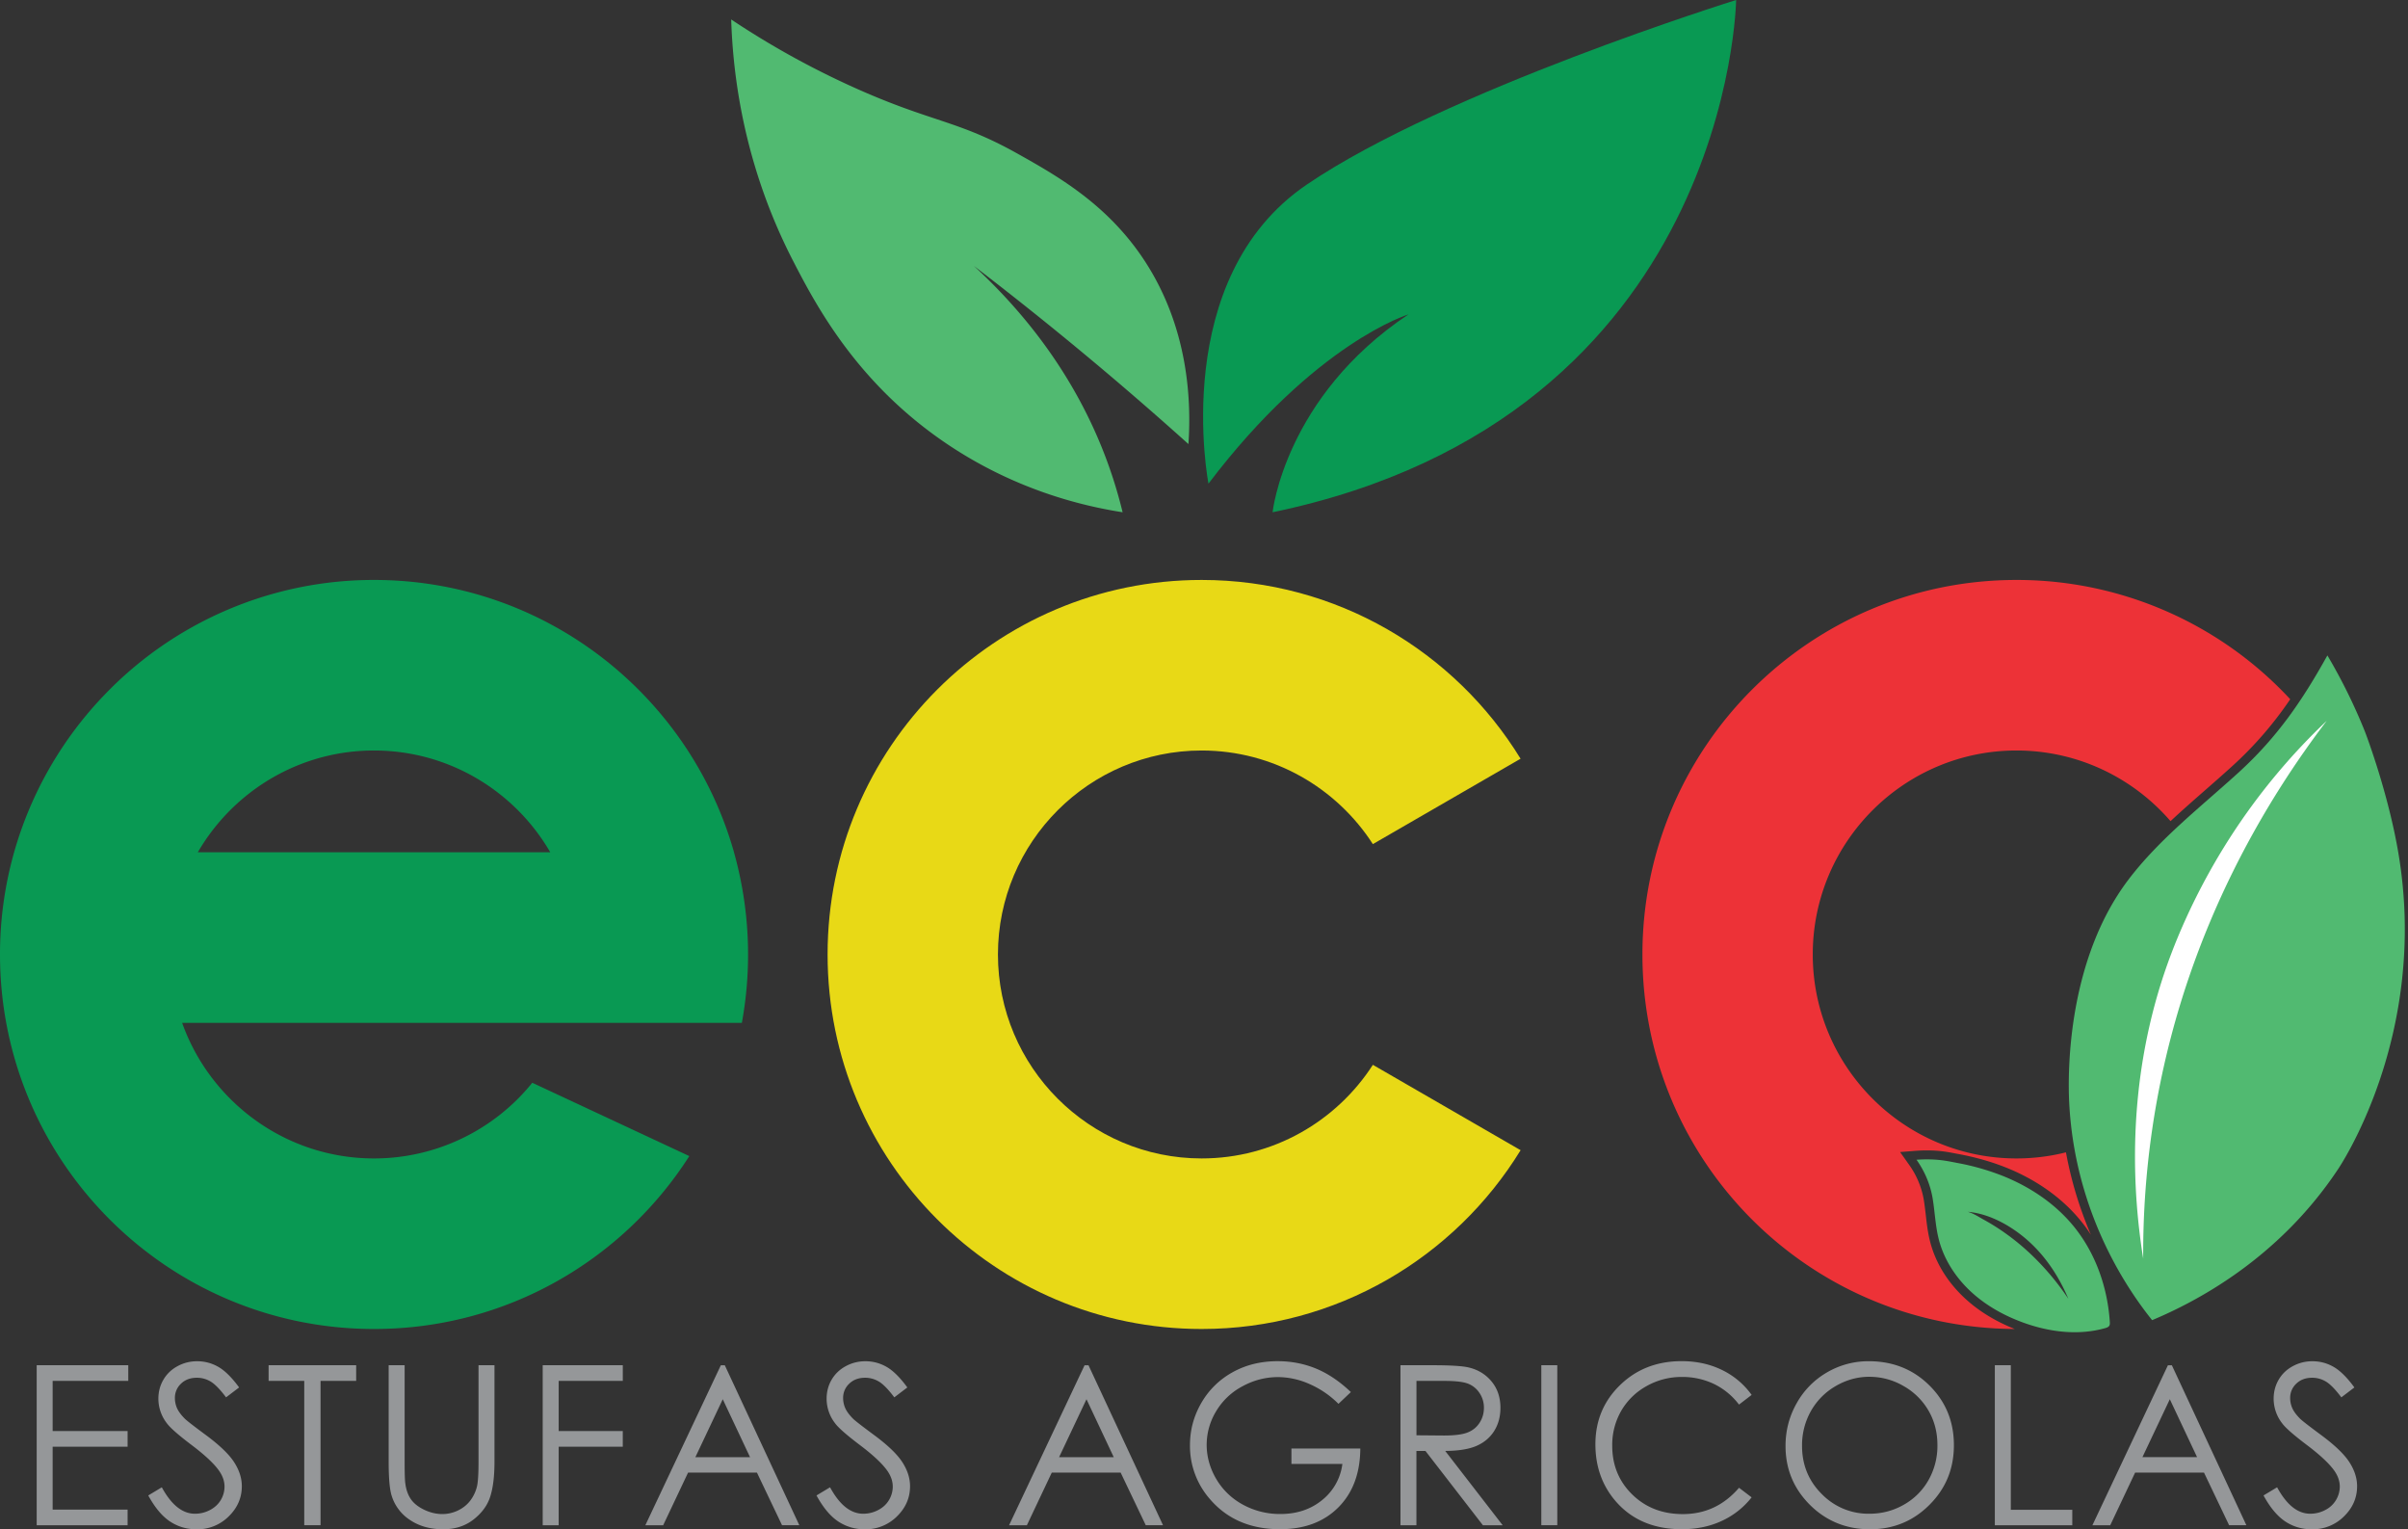 <svg width="126" height="80" fill="none" xmlns="http://www.w3.org/2000/svg"><rect width="100%" height="100%" fill="#333333" stroke="none"/><g clip-path="url(#clip0_107_592)"><path d="M1.92 71.418h4.792v.82H2.755v2.624h3.922v.819H2.755v3.29h3.922v.819H1.92v-8.372zm5.837 6.812l.71-.427c.502.922 1.079 1.383 1.734 1.383.28 0 .544-.065.79-.196.247-.13.435-.306.564-.525a1.36 1.36 0 00.193-.7c0-.28-.095-.555-.284-.826-.261-.372-.738-.819-1.432-1.343-.697-.527-1.131-.908-1.301-1.143a2.094 2.094 0 01-.444-1.28c0-.365.087-.697.262-.996.175-.3.42-.536.736-.708.317-.173.66-.26 1.032-.26.394 0 .763.098 1.106.294.343.195.707.555 1.089 1.077l-.683.518c-.314-.417-.583-.692-.804-.825a1.386 1.386 0 00-.725-.2c-.338 0-.614.102-.827.308a1.005 1.005 0 00-.321.757c0 .182.037.358.113.53.077.171.215.356.416.557.11.106.47.385 1.08.836.723.535 1.22 1.01 1.49 1.429.269.418.403.836.403 1.257 0 .607-.23 1.134-.691 1.583a2.323 2.323 0 01-1.68.671c-.507 0-.968-.136-1.381-.406-.413-.271-.794-.725-1.143-1.363l-.002-.002zm6.298-5.992v-.82h4.582v.82h-1.864v7.55h-.853v-7.55h-1.865zm6.282-.82h.836v5.053c0 .6.012.973.034 1.121.041.33.139.606.29.828.151.222.385.407.699.558.314.15.63.225.949.225.277 0 .542-.059.796-.176.253-.118.466-.28.637-.49a2.01 2.01 0 00.375-.757c.056-.213.086-.65.086-1.309v-5.053h.835v5.053c0 .748-.073 1.351-.22 1.813-.145.461-.437.861-.874 1.203-.438.342-.968.512-1.59.512-.674 0-1.252-.161-1.733-.484a2.332 2.332 0 01-.966-1.28c-.102-.327-.154-.915-.154-1.765v-5.053.001zm8.061 0h4.19v.82h-3.355v2.624h3.354v.819h-3.354v4.109h-.836v-8.372zm9.527 0l3.9 8.37h-.904l-1.314-2.754h-3.603L34.7 79.79h-.933l3.951-8.37h.206zm-.106 1.779l-1.433 3.03h2.86l-1.427-3.03zm4.904 5.033l.71-.427c.501.922 1.078 1.383 1.734 1.383.28 0 .544-.065.79-.196.247-.13.434-.306.563-.525a1.36 1.36 0 00.194-.7c0-.28-.095-.555-.284-.826-.261-.372-.739-.819-1.432-1.343-.698-.527-1.132-.908-1.302-1.143a2.093 2.093 0 01-.443-1.28c0-.365.087-.697.261-.996.175-.3.42-.536.737-.708.317-.173.66-.26 1.032-.26.394 0 .762.098 1.106.294.343.195.706.555 1.088 1.077l-.682.518c-.314-.417-.583-.692-.805-.825a1.386 1.386 0 00-.724-.2c-.338 0-.614.102-.827.308a1.005 1.005 0 00-.322.757c0 .182.038.358.114.53.076.171.215.356.415.557.11.106.47.385 1.08.836.724.535 1.22 1.01 1.49 1.429.27.418.403.836.403 1.257 0 .607-.23 1.134-.69 1.583a2.323 2.323 0 01-1.68.671c-.508 0-.969-.136-1.382-.406-.412-.271-.793-.725-1.142-1.363l-.002-.002zm14.233-6.812l3.9 8.37h-.903l-1.315-2.754h-3.603l-1.303 2.755H52.8l3.951-8.37h.205zm-.105 1.779l-1.433 3.03h2.859l-1.426-3.03zm13.833-.374l-.648.614a4.943 4.943 0 00-1.532-1.043 4.116 4.116 0 00-1.623-.356c-.656 0-1.28.16-1.873.484a3.503 3.503 0 00-1.378 1.311 3.387 3.387 0 00-.49 1.75c0 .613.17 1.227.506 1.794a3.59 3.59 0 001.398 1.338A4.02 4.02 0 0067 79.2c.86 0 1.588-.243 2.183-.73a2.88 2.88 0 001.058-1.888h-2.666v-.808h3.604c-.008 1.294-.391 2.32-1.151 3.082-.76.76-1.777 1.14-3.05 1.14-1.546 0-2.77-.526-3.672-1.58a4.21 4.21 0 01-1.04-2.817c0-.792.199-1.53.597-2.214a4.243 4.243 0 011.637-1.602c.693-.385 1.478-.577 2.354-.577.708 0 1.376.128 2 .384.626.256 1.236.667 1.831 1.231v.001zm2.598-1.405h1.666c.928 0 1.557.038 1.887.114.496.114.9.358 1.21.733.31.374.466.834.466 1.381 0 .456-.107.857-.322 1.203-.214.345-.52.606-.918.783-.398.176-.948.266-1.649.27l3.007 3.888h-1.034l-3.007-3.887h-.473v3.887h-.835v-8.37l.002-.002zm.835.82v2.845l1.44.012c.559 0 .972-.053 1.239-.16.267-.106.476-.275.626-.51.15-.233.225-.493.225-.782a1.35 1.35 0 00-.227-.766 1.26 1.26 0 00-.598-.492c-.246-.098-.657-.147-1.23-.147h-1.475zm6.533-.82h.836v8.37h-.836v-8.37zm11.005 1.553l-.66.506a3.616 3.616 0 00-1.31-1.079 3.838 3.838 0 00-1.68-.367 3.71 3.71 0 00-1.852.481 3.453 3.453 0 00-1.322 1.292 3.568 3.568 0 00-.47 1.823c0 1.02.35 1.872 1.05 2.555.698.682 1.58 1.023 2.645 1.023 1.172 0 2.151-.459 2.94-1.377l.659.501a4.228 4.228 0 01-1.561 1.232c-.624.29-1.32.435-2.09.435-1.462 0-2.616-.487-3.461-1.462-.709-.823-1.063-1.818-1.063-2.982 0-1.226.43-2.257 1.288-3.093.858-.835 1.934-1.255 3.226-1.255.781 0 1.486.156 2.115.464a4.101 4.101 0 011.546 1.301v.002zm6.125-1.763c1.267 0 2.327.423 3.18 1.27.853.846 1.279 1.887 1.279 3.123 0 1.236-.425 2.265-1.277 3.118-.851.854-1.89 1.281-3.114 1.281s-2.287-.425-3.14-1.275c-.853-.85-1.279-1.878-1.279-3.084 0-.804.195-1.55.583-2.236a4.234 4.234 0 011.59-1.614 4.276 4.276 0 012.18-.583h-.002zm.038.814c-.62 0-1.206.162-1.76.483a3.472 3.472 0 00-1.298 1.305 3.636 3.636 0 00-.467 1.828c0 .994.345 1.834 1.034 2.52a3.404 3.404 0 002.49 1.028c.65 0 1.251-.157 1.804-.473a3.38 3.38 0 001.292-1.292 3.63 3.63 0 00.464-1.822c0-.668-.154-1.266-.464-1.802a3.47 3.47 0 00-1.306-1.29 3.53 3.53 0 00-1.788-.484l-.001-.001zm6.564-.604h.835v7.563h3.217v.808h-4.053v-8.37h.001zm9.261 0l3.9 8.37h-.903l-1.315-2.754h-3.603l-1.303 2.755h-.933l3.952-8.37h.205zm-.106 1.779l-1.433 3.03h2.86l-1.427-3.03zm4.903 5.033l.711-.427c.5.922 1.077 1.383 1.733 1.383.28 0 .544-.065.79-.196a1.384 1.384 0 00.757-1.225c0-.28-.095-.555-.284-.826-.261-.372-.739-.819-1.432-1.343-.698-.527-1.132-.908-1.302-1.143a2.097 2.097 0 01-.443-1.28c0-.365.087-.697.261-.996.175-.3.42-.536.737-.708.317-.173.66-.26 1.032-.26.394 0 .762.098 1.106.294.344.196.706.555 1.089 1.077l-.683.518c-.314-.417-.583-.692-.805-.825a1.383 1.383 0 00-.724-.2c-.338 0-.614.102-.827.308a1.004 1.004 0 00-.322.757c0 .182.038.358.114.53.076.171.215.356.415.557.111.106.471.385 1.08.836.724.535 1.22 1.01 1.49 1.429.269.417.403.836.403 1.257 0 .607-.229 1.134-.69 1.583a2.324 2.324 0 01-1.68.671c-.508 0-.969-.136-1.381-.406-.413-.271-.795-.725-1.143-1.363l-.002-.002z" fill="#959799"/><path d="M105.514 30.338c-10.81 0-19.573 8.772-19.573 19.592 0 10.819 8.715 19.544 19.484 19.592-1.035-.41-1.924-.961-2.647-1.639-.89-.836-1.509-1.85-1.785-2.935-.12-.466-.174-.936-.225-1.39-.035-.293-.066-.57-.113-.845a4.444 4.444 0 00-.754-1.773l-.478-.675.824-.064a7.756 7.756 0 011.021-.008c.431.026.772.092 1.073.151l.152.028c.861.161 1.673.39 2.416.682 1.587.624 2.939 1.571 3.911 2.74.211.252.407.52.588.8a20.202 20.202 0 01-1.306-4.313 10.58 10.58 0 01-2.588.319c-5.878 0-10.66-4.786-10.66-10.67 0-5.885 4.782-10.67 10.66-10.67 3.216 0 6.105 1.434 8.06 3.696.6-.559 1.216-1.099 1.825-1.632.458-.401.933-.817 1.388-1.231a19.333 19.333 0 003.05-3.515 19.51 19.51 0 00-14.323-6.24z" fill="#ED3237"/><path d="M38.407 44.584c-2.325-8.221-9.877-14.246-18.835-14.246a19.508 19.508 0 00-14.105 6.01 19.596 19.596 0 00-4.572 7.71A19.58 19.58 0 000 49.93c0 10.82 8.762 19.592 19.572 19.592 6.93 0 13.02-3.605 16.497-9.045l-8.217-3.836a10.637 10.637 0 01-8.28 3.959c-4.624 0-8.57-2.963-10.042-7.093h29.288a19.781 19.781 0 00-.412-8.922zm-28.056 0a10.733 10.733 0 014.133-4.028 10.58 10.58 0 015.088-1.296c3.933 0 7.375 2.143 9.221 5.324H10.351z" fill="#099953"/><path d="M71.836 55.703c-1.899 2.945-5.205 4.897-8.96 4.897-5.876 0-10.658-4.786-10.658-10.67 0-5.885 4.782-10.67 10.659-10.67 3.754 0 7.06 1.953 8.959 4.897l7.729-4.467c-3.442-5.61-9.628-9.352-16.688-9.352-10.81 0-19.573 8.772-19.573 19.592 0 10.819 8.763 19.592 19.573 19.592 7.06 0 13.247-3.743 16.69-9.353l-7.731-4.466z" fill="#E8D916"/><path d="M63.234 25.298s-2.095-10.73 5.15-15.647C75.63 4.735 90.844 0 90.844 0s-.299 21.82-24.255 26.797c0 0 .639-6.034 7.107-10.35 0 0-4.87 1.479-10.46 8.851h-.002z" fill="#099953"/><path d="M38.26 1.019c.09 2.887.646 7.592 3.234 12.62 1.216 2.36 3.336 6.36 7.935 9.501 3.635 2.482 7.207 3.329 9.312 3.657a24.343 24.343 0 00-.778-2.578c-1.73-4.759-4.634-8.13-7.007-10.31a185.423 185.423 0 0111.23 9.321c.144-2.109.064-6.096-2.396-9.742-1.93-2.861-4.514-4.31-6.557-5.456-3.146-1.764-4.492-1.622-8.595-3.477a44.479 44.479 0 01-6.378-3.537v.001zm72.138 68.143c-.119-1.836-.762-3.656-1.938-5.068-.979-1.177-2.299-2.043-3.722-2.603a12.857 12.857 0 00-2.331-.657c-.328-.062-.695-.144-1.167-.173a7.09 7.09 0 00-.957.008c.066.092.155.224.25.39a4.84 4.84 0 01.584 1.574c.127.73.147 1.48.331 2.2.265 1.038.87 1.975 1.651 2.707.781.733 1.735 1.268 2.74 1.637 1.379.506 2.91.7 4.322.298.082-.023.172-.056.213-.131.031-.054.027-.12.024-.182zm-4.158-3.576a12.244 12.244 0 00-1.572-1.255 11.299 11.299 0 00-.859-.523c-.276-.151-.542-.334-.849-.416 1.176.095 2.357.782 3.213 1.561.902.82 1.581 1.865 2.055 2.989a13.69 13.69 0 00-1.988-2.356zm6.371 3.474c2.242-.94 6.564-3.157 9.706-7.864 0 0 4.784-6.94 3.191-16.502-.527-3.172-1.7-6.273-1.776-6.46a29.062 29.062 0 00-1.95-3.948c-1.306 2.347-2.614 4.28-4.679 6.154-1.982 1.8-4.137 3.473-5.734 5.579-3.14 4.14-3.194 9.89-3.094 11.723.322 5.939 3.24 9.949 4.336 11.318z" fill="#51BA71"/><path d="M121.746 37.707a33.02 33.02 0 00-5.121 6.205c-2.017 3.164-3.013 5.917-3.369 6.973-2.033 6.04-1.651 11.587-1.112 14.957a44.842 44.842 0 01.744-8.413c1.677-9.071 5.832-15.748 8.858-19.723v.001z" fill="#fff"/></g><defs><clipPath id="clip0_107_592"><path fill="#fff" d="M0 0h125.833v80H0z"/></clipPath></defs></svg>